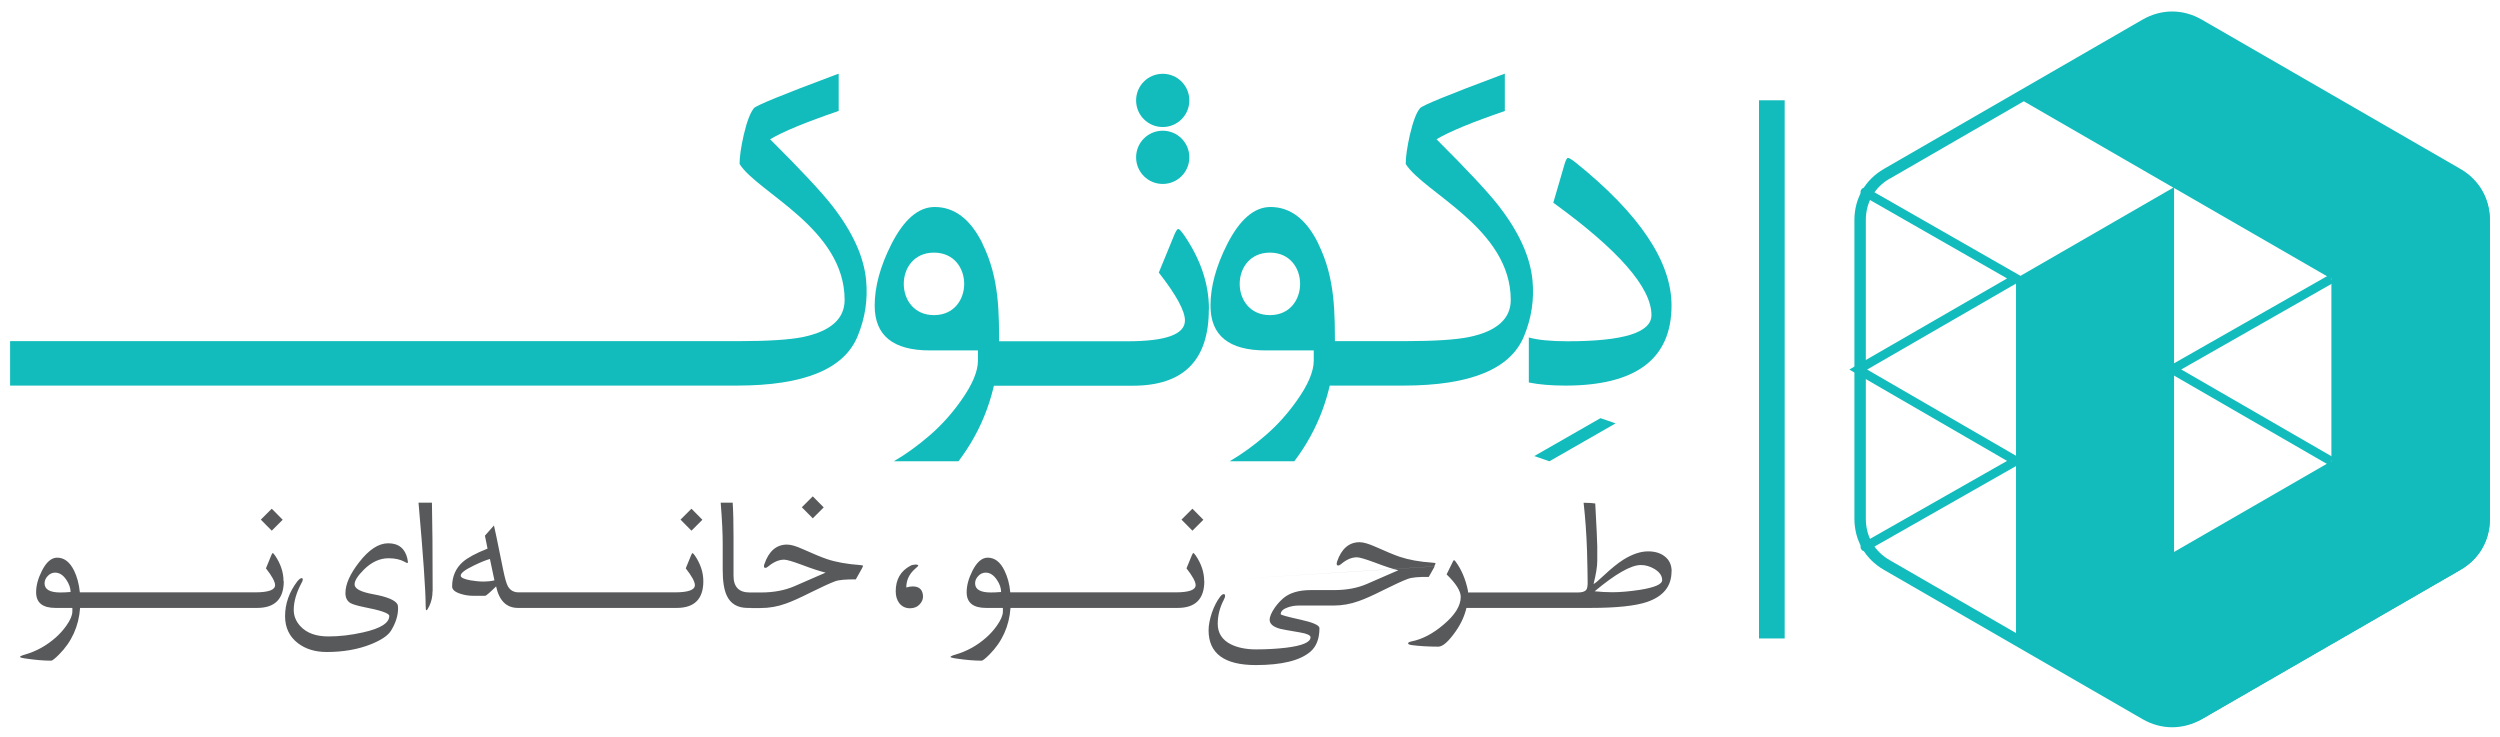 <?xml version="1.0" encoding="UTF-8"?>
<svg xmlns="http://www.w3.org/2000/svg" version="1.1" viewBox="0 0 210.39 62.01">
  <defs>
    <style>
      .cls-1, .cls-2 {
        fill: none;
        stroke: #12bcbc;
        stroke-miterlimit: 2.61;
        stroke-width: .75px;
      }

      .cls-3, .cls-4 {
        fill: #12bcbc;
      }

      .cls-5 {
        fill: #58595b;
      }

      .cls-5, .cls-4 {
        fill-rule: evenodd;
      }

      .cls-2 {
        stroke-linecap: round;
      }
    </style>
  </defs>
  <!-- Generator: Adobe Illustrator 28.7.1, SVG Export Plug-In . SVG Version: 1.2.0 Build 142)  -->
  <g>
    <g id="Layer_1">
      <path class="cls-4" d="M110.95,20.51c-1.01-2.06-2.36-3.09-4.03-3.09-1.37,0-2.59,1.05-3.65,3.14-.93,1.84-1.4,3.56-1.4,5.16,0,2.52,1.55,3.77,4.65,3.77h4.04v.86c0,.92-.49,2.07-1.47,3.43-.77,1.08-1.63,2.03-2.58,2.85-.97.84-1.97,1.57-3.03,2.19h5.44c2.04-2.69,3.18-5.8,3.42-9.32,0-3.16.05-6.05-1.4-8.99ZM106.87,26.52c-3.39,0-3.39-5.26,0-5.26s3.39,5.26,0,5.26Z"/>
      <path class="cls-4" d="M101.73,26.03c0,4.29-2.13,6.43-6.39,6.43h-11.79v-3.74h11.34c3.22,0,4.83-.58,4.83-1.75,0-.81-.73-2.15-2.2-4.03l1.31-3.19c.14-.32.24-.48.33-.48s.26.19.53.58c1.36,2.01,2.05,4.06,2.05,6.18"/>
      <path class="cls-4" d="M140.67,25.7c0,4.5-2.98,6.75-8.94,6.75-1.2,0-2.22-.09-3.07-.26v-3.79c.75.21,1.83.32,3.25.32,4.71,0,7.07-.73,7.07-2.2,0-2.31-2.75-5.47-8.26-9.46l.96-3.29c.1-.32.19-.48.28-.48.1,0,.31.13.63.38,5.39,4.33,8.08,8.35,8.08,12.04"/>
      <path class="cls-4" d="M126.65,9.34c-2.75.94-4.67,1.73-5.76,2.38,2.56,2.55,4.29,4.4,5.2,5.56,1.74,2.23,2.69,4.33,2.88,6.32.15,1.6-.08,3.16-.71,4.68-1.13,2.78-4.51,4.17-10.16,4.17h-6.47v-3.74h6.54c2.54,0,4.37-.12,5.48-.35,2.32-.49,3.49-1.53,3.49-3.12,0-6.01-7.34-9.03-8.84-11.44,0-.61.12-1.42.35-2.45.27-1.14.55-1.89.86-2.25.2-.23,2.42-1.14,6.67-2.73l.46-.17v3.13Z"/>
      <path class="cls-4" d="M70.57,9.34c-2.75.94-4.67,1.73-5.76,2.38,2.56,2.55,4.29,4.4,5.2,5.56,1.74,2.23,2.7,4.33,2.88,6.32.15,1.6-.08,3.16-.71,4.68-1.13,2.78-4.51,4.17-10.16,4.17H.85v-3.74h61.26c2.54,0,4.37-.12,5.48-.35,2.32-.49,3.49-1.53,3.49-3.12,0-6.01-7.34-9.03-8.84-11.44,0-.61.12-1.42.35-2.45.27-1.14.56-1.89.86-2.25.2-.23,2.42-1.14,6.67-2.73l.46-.17v3.13Z"/>
      <path class="cls-4" d="M82.69,20.51c-1.01-2.06-2.36-3.09-4.03-3.09-1.37,0-2.59,1.05-3.65,3.14-.93,1.84-1.4,3.56-1.4,5.16,0,2.52,1.55,3.77,4.65,3.77h4.04v.86c0,.92-.49,2.07-1.47,3.43-.77,1.08-1.63,2.03-2.58,2.85-.97.84-1.97,1.57-3.03,2.19h5.44c2.04-2.69,3.18-5.8,3.42-9.32,0-3.16.05-6.05-1.4-8.99ZM78.6,26.52c-3.39,0-3.39-5.26,0-5.26s3.39,5.26,0,5.26Z"/>
      <path class="cls-4" d="M97.85,11c1.24,0,2.24,1,2.24,2.24s-1,2.24-2.24,2.24-2.24-1-2.24-2.24,1-2.24,2.24-2.24"/>
      <path class="cls-4" d="M97.85,6.21c1.24,0,2.24,1,2.24,2.24s-1,2.24-2.24,2.24-2.24-1-2.24-2.24,1-2.24,2.24-2.24"/>
      <polygon class="cls-4" points="129.12 38.38 134.69 35.19 135.96 35.63 130.39 38.82 129.12 38.38"/>
      <path class="cls-5" d="M26.46,47.29c0-3.84,0,.54,0,0M41.61,48.84l-.38-1.8c-.38.11-.84.3-1.37.56-.73.35-1.09.63-1.09.84,0,.17.28.3.83.4.39.06.74.1,1.04.1.37,0,.7-.03.97-.1ZM59.11,43.74l-.92.92-.92-.93.92-.92.92.93ZM59.19,48.91c0,1.5-.75,2.25-2.24,2.25h-13.36c-.97,0-1.58-.61-1.84-1.81-.53.52-.84.79-.92.79h-1c-.35,0-.71-.05-1.05-.16-.48-.15-.73-.35-.73-.62,0-.85.3-1.54.9-2.07.4-.35,1.09-.73,2.08-1.12l-.22-1.09.76-.86c.03.09.29,1.33.77,3.71.15.73.28,1.2.41,1.42.19.33.49.5.89.5h13.15c1.13,0,1.69-.2,1.69-.61,0-.28-.26-.76-.77-1.41l.46-1.12c.05-.11.09-.17.11-.17s.09.07.19.2c.48.7.72,1.43.72,2.17ZM69.32,42.7l-.92.92-.92-.93.92-.92.92.93ZM77.67,50.25c0,.19-.08.39-.25.58-.21.24-.49.36-.83.36-.39,0-.69-.15-.91-.43-.2-.26-.3-.6-.3-1,0-.99.41-1.71,1.24-2.15.11-.06.25-.09.41-.1.17,0,.25.03.25.1-.02.04-.11.12-.27.26-.5.44-.74.96-.74,1.57.2-.06.38-.09.54-.09.58,0,.87.3.87.91ZM84.25,49.83c0-.34-.12-.69-.36-1.04-.27-.4-.58-.6-.94-.6-.23,0-.44.09-.62.28-.18.19-.27.39-.27.62,0,.51.44.77,1.32.77.23,0,.52-.01.88-.04ZM101.27,43.74l-.92.92-.92-.93.92-.92.92.93ZM101.35,48.91c0,1.5-.75,2.25-2.24,2.25h-14.07c-.11,1.54-.7,2.85-1.78,3.93-.34.34-.56.51-.65.51-.62,0-1.36-.06-2.2-.19-.28-.04-.42-.09-.42-.13s.15-.12.44-.2c.93-.27,1.79-.74,2.56-1.42.33-.29.63-.62.9-1,.34-.48.51-.88.51-1.2v-.3h-1.42c-1.08,0-1.63-.44-1.63-1.32,0-.56.16-1.16.49-1.81.37-.73.8-1.1,1.28-1.1.59,0,1.06.36,1.41,1.08.26.53.43,1.14.49,1.84h13.91c1.13,0,1.69-.2,1.69-.61,0-.28-.26-.76-.77-1.41l.46-1.12c.05-.11.09-.17.12-.17.03,0,.09.07.19.2.48.7.72,1.43.72,2.17ZM104.06,48.73,120.74,47.66l-.5.89c-.84-.01-1.43.04-1.77.17-.46.17-1.14.49-2.05.94-.89.45-1.57.75-2.06.92-.71.26-1.42.38-2.12.38h-.81s-2.12,0-2.12,0c-.32,0-.63.05-.92.15-.41.14-.61.33-.61.58,0,.06.54.21,1.63.45,1.09.24,1.63.48,1.63.72,0,.89-.26,1.56-.77,1.99-.87.74-2.4,1.12-4.59,1.12-2.65,0-3.97-.98-3.97-2.93,0-.44.1-.93.28-1.48.19-.54.42-.99.69-1.34.11-.14.2-.21.29-.22.09,0,.13.04.13.14,0,.09-.04.2-.11.34-.34.65-.51,1.32-.51,2.02,0,.77.37,1.35,1.1,1.72.56.28,1.27.43,2.13.43.92,0,1.75-.05,2.52-.14,1.37-.17,2.06-.46,2.06-.88,0-.17-.3-.31-.9-.41-.95-.16-1.5-.26-1.65-.3-.6-.16-.89-.42-.89-.76,0-.27.15-.61.43-1.02.24-.34.5-.61.76-.83.53-.43,1.29-.65,2.27-.65h1.57s.39,0,.39,0c1.05,0,1.97-.17,2.77-.52l2.64-1.15c-.42-.09-1.09-.31-2.01-.66-.76-.28-1.26-.43-1.48-.43-.44,0-.88.19-1.34.58-.09.08-.17.11-.24.11-.08,0-.12-.05-.12-.15,0-.04.01-.1.03-.17.37-1.09,1.01-1.64,1.9-1.64.32,0,.75.13,1.3.37.92.41,1.61.7,2.05.85.77.26,1.7.43,2.76.5.19.01.28.03.28.07,0,.03-.04.11-.12.25ZM5.94,49.83c0-.34-.12-.69-.36-1.04-.27-.4-.58-.6-.94-.6-.23,0-.44.09-.62.28-.18.19-.27.39-.27.62,0,.51.44.77,1.32.77.23,0,.52-.01.88-.04ZM23.79,43.74l-.92.92-.92-.93.92-.92.92.93ZM23.88,48.91c0,1.5-.75,2.25-2.24,2.25H6.74c-.11,1.54-.7,2.85-1.78,3.93-.34.34-.56.51-.65.51-.62,0-1.36-.06-2.21-.19-.28-.04-.42-.09-.42-.13s.15-.12.44-.2c.93-.27,1.79-.74,2.56-1.42.33-.29.63-.62.9-1,.34-.48.51-.88.51-1.2v-.3h-1.42c-1.09,0-1.63-.44-1.63-1.32,0-.56.16-1.16.49-1.81.37-.73.8-1.1,1.28-1.1.59,0,1.06.36,1.42,1.08.26.53.42,1.14.49,1.84h14.74c1.13,0,1.69-.2,1.69-.61,0-.28-.26-.76-.77-1.41l.46-1.12c.05-.11.09-.17.11-.17.03,0,.09.07.19.2.48.7.72,1.43.72,2.17ZM36.4,49.75c0,.46-.09.88-.28,1.27-.11.23-.19.34-.23.34-.05,0-.07-.14-.07-.43,0-1.23-.2-4.1-.6-8.63h1.13c.04,1.71.06,4.2.06,7.46ZM63.22,51.16h-.31c-.84,0-1.43-.35-1.75-1.04-.23-.49-.34-1.21-.34-2.17v-2.16c0-.87-.05-2.03-.17-3.49h1.01c.05.79.07,1.74.07,2.84v3.31c0,.94.45,1.41,1.36,1.41h.98c1.05,0,1.97-.18,2.77-.52l2.64-1.15c-.42-.1-1.09-.31-2.01-.66-.76-.28-1.25-.43-1.48-.43-.44,0-.88.19-1.34.57-.09.08-.17.12-.24.12-.08,0-.12-.05-.12-.15,0-.04.01-.1.04-.17.37-1.09,1.01-1.64,1.9-1.64.32,0,.75.12,1.3.37.92.41,1.61.7,2.06.85.77.26,1.69.42,2.76.5.19.01.28.04.28.07,0,.03-.04.11-.11.25l-.5.89c-.85-.01-1.44.04-1.77.17-.45.17-1.14.49-2.05.94-.89.45-1.57.75-2.05.92-.71.26-1.42.38-2.13.38h-.81ZM139.88,48.82c0-.37-.22-.68-.65-.94-.37-.22-.75-.33-1.14-.33-.83,0-2.13.74-3.89,2.21.49.05.99.08,1.5.08.67,0,1.44-.07,2.3-.2,1.25-.2,1.88-.47,1.88-.82ZM140.67,48.08c0,1.25-.68,2.1-2.04,2.57-.98.34-2.58.51-4.78.51h-10.44c-.16.68-.46,1.34-.91,1.98-.6.85-1.08,1.28-1.46,1.28-.86,0-1.61-.05-2.23-.13-.21-.03-.31-.08-.31-.15s.11-.13.32-.17c.89-.18,1.78-.65,2.67-1.41.96-.81,1.44-1.58,1.44-2.33,0-.49-.4-1.13-1.19-1.89l.52-1.06c.04-.09.08-.14.11-.14.04.01.09.06.15.15.45.61.81,1.41,1.02,2.43v.14h9.23c.36,0,.6-.07.72-.22.09-.11.13-.35.12-.7,0-.47-.02-1.32-.05-2.54-.05-1.49-.15-2.85-.29-4.09.42,0,.84.03.98.06.11,2.04.17,3.24.17,3.62v1.22c0,.45-.1,1.09-.31,1.93.07,0,.36-.24.86-.71.62-.58,1.16-1.02,1.63-1.32.75-.47,1.45-.71,2.1-.71.57,0,1.03.14,1.38.41.4.3.6.73.6,1.28ZM34.28,47.01c.05.21.06.33.03.36-.02.03-.12,0-.28-.1-.35-.19-.79-.29-1.33-.29-.74,0-1.43.32-2.07.95-.53.53-.79.94-.79,1.25,0,.37.53.64,1.58.83,1.15.21,1.82.49,2.02.83.04.07.06.19.06.35,0,.62-.2,1.24-.59,1.88-.26.42-.83.8-1.7,1.15-1.08.43-2.32.65-3.71.65-.98,0-1.79-.25-2.44-.75-.71-.55-1.07-1.31-1.07-2.26,0-1.06.35-2.04,1.04-2.95.11-.13.21-.22.31-.25.09-.02.14.01.14.11,0,.07-.03.17-.1.28-.44.82-.66,1.57-.66,2.28,0,.51.19.98.58,1.39.53.56,1.3.84,2.34.84.92,0,1.89-.11,2.91-.34,1.48-.33,2.21-.79,2.21-1.39,0-.22-.72-.47-2.17-.75-.54-.11-.9-.22-1.1-.33-.28-.17-.42-.45-.42-.84,0-.74.38-1.6,1.15-2.59.83-1.07,1.64-1.6,2.45-1.6.88,0,1.42.44,1.62,1.31Z"/>
      <rect class="cls-3" x="148.03" y="8.44" width="2.16" height="45.29"/>
      <path class="cls-4" d="M196.25,54.2l10.81-6.24c1.58-.91,2.48-2.48,2.48-4.3v-25.04c0-1.82-.9-3.39-2.48-4.3l-21.69-12.52c-1.58-.91-3.38-.91-4.96,0l-10.81,6.24v.07l13.3,7.68-13.24,7.64v30.77l10.81,6.24c1.58.91,3.38.91,4.96,0l10.81-6.24ZM182.96,15.82l13.24,7.64v15.35l-13.24,7.64V15.82Z"/>
      <polyline class="cls-2" points="156.95 16.16 169.66 23.43 156.38 31.1 169.66 38.79 156.95 46.02"/>
      <polyline class="cls-1" points="196.19 23.47 182.81 31.09 196.19 38.82"/>
      <path class="cls-4" d="M169.43,7.93l-10.88,6.28c-1.58.91-2.49,2.48-2.49,4.31v25.13c0,1.83.91,3.4,2.49,4.31l10.88,6.28,10.88,6.28c1.58.91,3.4.91,4.98,0l10.88-6.28,10.88-6.28c1.58-.91,2.49-2.48,2.49-4.31v-25.13c0-1.83-.91-3.4-2.49-4.31l-10.88-6.28-10.88-6.28c-1.58-.91-3.4-.91-4.98,0l-10.88,6.28ZM159.03,15.04l15.46-8.93,6.3-3.64c1.29-.74,2.74-.74,4.03,0l21.76,12.56c1.29.74,2.01,2,2.01,3.49v25.13c0,1.49-.72,2.74-2.01,3.49l-21.76,12.56c-1.29.74-2.74.74-4.03,0l-21.76-12.56c-1.29-.74-2.01-2-2.01-3.49v-25.13c0-1.49.73-2.74,2.01-3.49Z"/>
    </g>
  </g>
</svg>